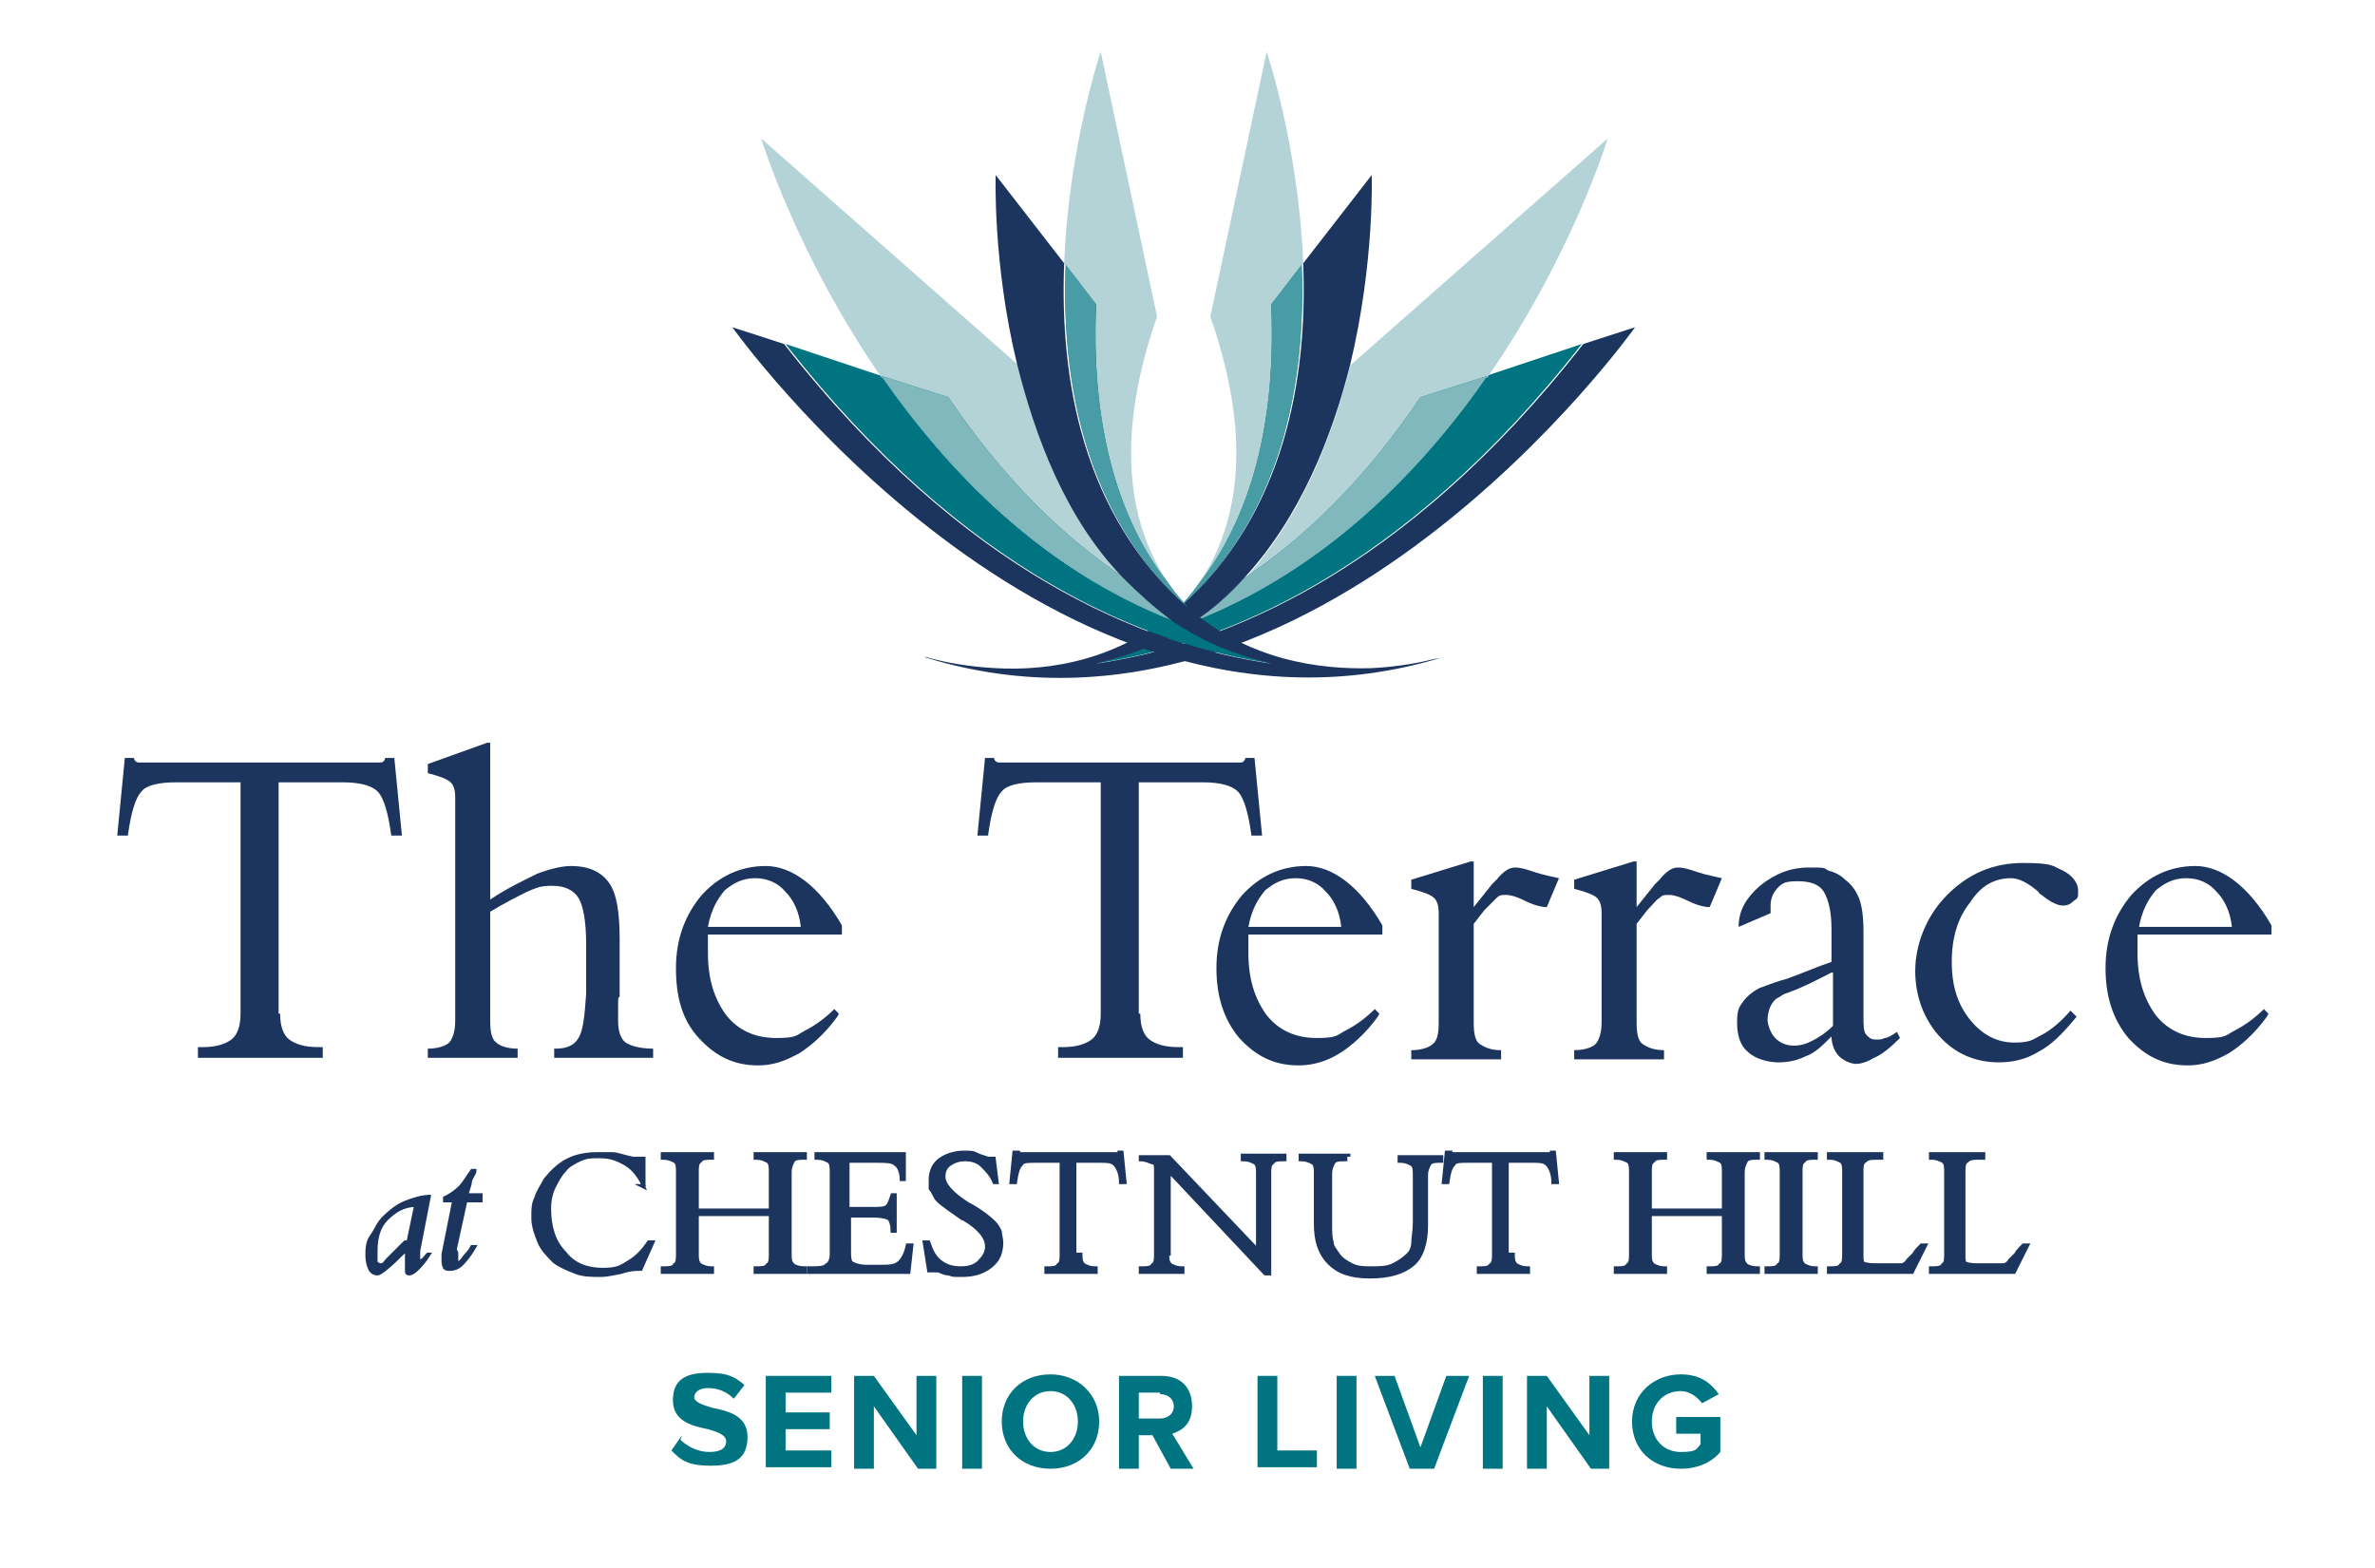 <?xml version="1.0" encoding="UTF-8"?>
<svg xmlns="http://www.w3.org/2000/svg" id="Layer_1" data-name="Layer 1" version="1.1" viewBox="0 0 156 103">
  <defs>
    <style>
      .cls-1 {
        fill: none;
      }

      .cls-1, .cls-2, .cls-3, .cls-4, .cls-5, .cls-6 {
        stroke-width: 0px;
      }

      .cls-2 {
        fill: #489ca5;
      }

      .cls-3 {
        fill: #b3d3d7;
      }

      .cls-7 {
        stroke: #1c355e;
        stroke-miterlimit: 10;
        stroke-width: .2px;
      }

      .cls-7, .cls-4 {
        fill: #1c355e;
      }

      .cls-5 {
        fill: #007481;
      }

      .cls-6 {
        fill: #81b8bd;
      }
    </style>
  </defs>
  <g>
    <path class="cls-4" d="M18.4,66.6c0,.8.2,1.4.6,1.7.4.3,1,.5,1.9.5h.3v.7h-8.2v-.7h.3c.9,0,1.5-.2,1.9-.5.4-.3.6-.9.6-1.7v-15.2h-4.2c-1.2,0-2,.2-2.3.6-.4.4-.7,1.4-.9,2.9h-.7l.5-5.1h.6c0,.2.2.3.3.3.2,0,.5,0,.9,0h14.1c.5,0,.8,0,.9,0,.2,0,.3-.2.3-.3h.6l.5,5.1h-.7c-.2-1.5-.5-2.5-.9-2.9-.4-.4-1.2-.6-2.3-.6h-4.2v15.2Z"></path>
    <path class="cls-4" d="M38.5,63.3c0-.2,0-.3,0-.5,0-.2,0-.4,0-.8,0-1.5-.2-2.5-.5-3-.3-.5-.9-.8-1.7-.8s-1,.1-1.7.4c-.6.3-1.4.7-2.4,1.3v7.2c0,.7.1,1.2.4,1.4.2.2.7.4,1.4.4v.6s-5.9,0-5.9,0v-.6c.7,0,1.2-.2,1.4-.4s.4-.7.4-1.4v-14.7c0-.5-.1-.8-.3-1s-.7-.4-1.5-.6v-.6l3.9-1.4h.2v10.3c1.2-.8,2.3-1.3,3.1-1.7.8-.3,1.6-.5,2.2-.5,1.2,0,2,.4,2.5,1.1.5.7.7,1.9.7,3.7s0,.7,0,.9c0,.2,0,.4,0,.6v2.3c-.1,0-.1.2-.1.3,0,.6,0,1.1,0,1.3,0,.7.2,1.2.5,1.4.3.2.9.4,1.8.4v.6s-6.5,0-6.5,0v-.6h.1c.7,0,1.2-.2,1.5-.7.3-.5.4-1.4.5-2.9v-2Z"></path>
    <path class="cls-4" d="M55,66.8c-.8,1.1-1.7,1.9-2.5,2.4-.9.5-1.7.8-2.7.8-1.6,0-2.8-.6-3.9-1.8s-1.5-2.7-1.5-4.6.6-3.5,1.7-4.8c1.1-1.2,2.5-1.9,4.2-1.9s3.5,1.3,5,3.9c0,0,0,0,0,0v.6h-8.8c0,.2,0,.4,0,.6,0,.2,0,.4,0,.6,0,1.7.4,3,1.2,4.1.8,1,1.9,1.5,3.3,1.5s1.3-.2,1.9-.5c.6-.3,1.3-.8,1.9-1.4l.3.3ZM46.6,60.9h6c-.1-1-.5-1.8-1-2.3-.5-.6-1.2-.9-2-.9s-1.4.3-2,.8c-.5.6-.9,1.3-1.1,2.4Z"></path>
    <path class="cls-4" d="M74.9,66.6c0,.8.2,1.4.6,1.7.4.3,1,.5,1.9.5h.3v.7h-8.2v-.7h.3c.9,0,1.5-.2,1.9-.5.4-.3.6-.9.6-1.7v-15.2h-4.2c-1.2,0-2,.2-2.3.6-.4.4-.7,1.4-.9,2.9h-.7l.5-5.1h.6c0,.2.2.3.3.3.2,0,.5,0,.9,0h14.1c.5,0,.8,0,.9,0,.2,0,.3-.2.3-.3h.6l.5,5.1h-.7c-.2-1.5-.5-2.5-.9-2.9-.4-.4-1.2-.6-2.3-.6h-4.2v15.2Z"></path>
    <path class="cls-4" d="M90.5,66.8c-.8,1.1-1.7,1.9-2.5,2.4s-1.7.8-2.7.8c-1.6,0-2.8-.6-3.9-1.8-1-1.2-1.5-2.7-1.5-4.6s.6-3.5,1.7-4.8c1.1-1.2,2.5-1.9,4.2-1.9s3.5,1.3,5,3.9c0,0,0,0,0,0v.6h-8.8c0,.2,0,.4,0,.6,0,.2,0,.4,0,.6,0,1.7.4,3,1.2,4.1.8,1,1.9,1.5,3.3,1.5s1.3-.2,1.9-.5c.6-.3,1.3-.8,1.9-1.4l.3.3ZM82.1,60.9h6c-.1-1-.5-1.8-1-2.3-.5-.6-1.2-.9-2-.9s-1.4.3-2,.8c-.5.6-.9,1.3-1.1,2.4Z"></path>
    <path class="cls-4" d="M94.5,60c0-.5-.1-.8-.3-1-.2-.2-.7-.4-1.5-.6v-.6l3.9-1.2h.2v3l1.2-1.5c0,0,.2-.2.3-.3.4-.5.8-.8,1.2-.8s.7.1,1.3.3c.6.2,1.2.3,1.6.4l-.8,1.9h0c-.3,0-.8-.1-1.4-.4s-1-.4-1.3-.4-.4,0-.6.2-.4.4-.8.8l-.7.9v6.5c0,.7.1,1.2.4,1.4s.7.4,1.4.4v.6h-5.9v-.6c.7,0,1.2-.2,1.4-.4.3-.2.4-.7.4-1.4v-7.1Z"></path>
    <path class="cls-4" d="M105.2,60c0-.5-.1-.8-.3-1-.2-.2-.7-.4-1.5-.6v-.6l3.9-1.2h.2v3l1.2-1.5c0,0,.2-.2.3-.3.4-.5.8-.8,1.2-.8s.7.1,1.3.3c.6.2,1.2.3,1.6.4l-.8,1.9h0c-.3,0-.8-.1-1.4-.4s-1-.4-1.3-.4-.4,0-.6.2c-.2.1-.4.4-.8.8l-.7.9v6.5c0,.7.1,1.2.4,1.4s.7.4,1.4.4v.6h-5.9v-.6c.7,0,1.2-.2,1.4-.4s.4-.7.4-1.4v-7.1Z"></path>
    <path class="cls-4" d="M120.3,68.1c-.6.6-1.1,1.1-1.7,1.3-.6.3-1.2.4-1.8.4s-1.5-.2-2-.7c-.5-.4-.7-1.1-.7-1.9s.1-1,.4-1.4c.3-.4.7-.7,1.1-.9.1,0,.7-.3,1.8-.6,1.1-.4,2-.8,2.9-1.1v-2.2c0-1.1-.2-1.9-.5-2.4-.3-.5-.9-.7-1.7-.7s-1,.1-1.3.4-.5.7-.5,1.2v.3c0,0,0,.1,0,.2l-2.1.9h0c0-1.1.5-1.9,1.4-2.7,1-.8,2-1.2,3.2-1.2s.9,0,1.3.2c.4.1.8.3,1.1.6.4.3.7.7.9,1.2s.3,1.2.3,2.2v5.5c0,.7,0,1.1.2,1.3s.3.3.6.3.4,0,.6-.1c.2,0,.5-.2.8-.4l.2.4c-.6.6-1.2,1.1-1.7,1.3-.5.3-.9.4-1.2.4s-.8-.2-1.1-.5c-.3-.3-.5-.8-.5-1.3ZM120.3,63.9c-.8.4-1.7.9-2.8,1.3-.3.1-.5.2-.6.3-.3.1-.5.4-.6.6s-.2.6-.2.9.2.9.5,1.2c.3.3.7.5,1.2.5s.8-.1,1.2-.3c.4-.2.9-.5,1.4-1v-3.5Z"></path>
    <path class="cls-4" d="M136.4,66.8c-.9,1.1-1.7,1.9-2.5,2.3-.8.5-1.7.7-2.6.7-1.6,0-2.9-.6-3.9-1.7-1-1.1-1.6-2.6-1.6-4.3s.7-3.6,2.1-5c1.4-1.4,3-2.1,5-2.1s1.9.2,2.6.5c.6.3,1,.8,1,1.3s0,.5-.3.7c-.2.2-.4.3-.7.3s-.8-.2-1.4-.7c0,0-.2-.1-.2-.2,0,0,0,0,0,0-.7-.6-1.3-.9-1.8-.9-1.1,0-2,.5-2.7,1.6-.8,1-1.2,2.3-1.2,3.9s.4,2.8,1.2,3.8c.8,1,1.8,1.5,2.9,1.5s1.2-.2,1.8-.5,1.3-.9,1.9-1.6l.4.4Z"></path>
    <path class="cls-4" d="M148.9,66.8c-.8,1.1-1.7,1.9-2.5,2.4-.9.5-1.7.8-2.7.8-1.6,0-2.8-.6-3.9-1.8-1-1.2-1.5-2.7-1.5-4.6s.6-3.5,1.7-4.8c1.1-1.2,2.5-1.9,4.2-1.9s3.5,1.3,5,3.9c0,0,0,0,0,0v.6h-8.8c0,.2,0,.4,0,.6,0,.2,0,.4,0,.6,0,1.7.4,3,1.2,4.1.8,1,1.9,1.5,3.3,1.5s1.3-.2,1.9-.5c.6-.3,1.3-.8,1.9-1.4l.3.3ZM140.6,60.9h6c-.1-1-.5-1.8-1-2.3-.5-.6-1.2-.9-2-.9s-1.4.3-2,.8c-.5.6-.9,1.3-1.1,2.4Z"></path>
    <path class="cls-7" d="M28.2,78.6l-.7,3.6c0,.2,0,.3,0,.4s0,.1,0,.2,0,0,0,.1,0,0,0,0c0,0,.1,0,.2-.1.1,0,.2-.2.4-.4h.1c-.3.5-.6.8-.8,1-.2.2-.4.3-.5.3s-.2,0-.2-.2,0-.3,0-.5,0-.4,0-.7c0,0,0-.2,0-.2l-.2.2c-.9.9-1.5,1.4-1.7,1.4s-.4-.1-.5-.3c-.1-.2-.2-.5-.2-.9s0-.9.3-1.3.4-.8.8-1.2c.4-.4.9-.8,1.4-1,.5-.2,1.1-.4,1.7-.4ZM26.8,81.6l.5-2.4c-.8,0-1.4.4-1.9.9-.5.5-.7,1.2-.7,2.1s0,.5,0,.7c0,.1.2.2.3.2s.2,0,.4-.3c.2-.2.6-.6,1.2-1.2Z"></path>
    <path class="cls-7" d="M30,82.3c0,.1,0,.2,0,.3s0,.2,0,.2,0,.1,0,.2c0,0,0,0,0,0,0,0,.2,0,.4-.3s.4-.4.6-.8h.2c-.4.7-.7,1-.9,1.2s-.5.3-.7.3-.3,0-.4-.1c0,0-.1-.2-.1-.4s0-.2,0-.2c0,0,0-.2,0-.3l.7-3.5h-.6v-.2c.4-.2.7-.4,1-.7.3-.3.5-.7.8-1.1h.2c0,.2-.2.4-.3.7,0,.3-.2.6-.2.9h.9v.4h-1l-.7,3.2Z"></path>
    <path class="cls-7" d="M42.3,78c-.3-.7-.7-1.2-1.2-1.5-.5-.3-1-.5-1.7-.5s-.8,0-1.3.2c-.4.2-.8.4-1,.7-.3.3-.5.7-.7,1.1-.2.4-.3.9-.3,1.4,0,1.2.3,2.2,1,2.9.6.8,1.5,1.1,2.5,1.1s1.2-.2,1.7-.5c.5-.3.9-.7,1.3-1.3h.3s-.8,1.8-.8,1.8h-.1c-.3,0-.6,0-1.2.2-.5.1-1,.2-1.3.2-.6,0-1.2,0-1.7-.2-.5-.2-1-.4-1.4-.7-.4-.4-.8-.8-1-1.3-.2-.5-.4-1-.4-1.6s0-.9.2-1.3c.1-.4.4-.8.6-1.2.4-.5.9-1,1.5-1.3.6-.3,1.3-.4,1.9-.4s.6,0,1,0c.4,0,.8.2,1.4.3,0,0,0,0,.1,0,.2,0,.3,0,.4,0s0,0,.1,0c0,0,0,0,.1,0v1.8c.1,0-.2,0-.2,0Z"></path>
    <path class="cls-7" d="M45.8,82.4c0,.3,0,.5.2.7.2.1.4.2.7.2h.1v.3h-3.3v-.3h.1c.3,0,.6,0,.7-.2.2-.1.2-.4.2-.7v-5.4c0-.3,0-.6-.2-.7s-.4-.2-.7-.2h-.1v-.3h3.3v.3h-.1c-.3,0-.6,0-.7.2-.2.1-.2.4-.2.7v2.5h4.8v-2.5c0-.3,0-.6-.2-.7s-.4-.2-.7-.2h-.1v-.3h3.3v.3h-.1c-.3,0-.6,0-.7.2s-.2.4-.2.7v5.4c0,.3,0,.5.2.7.1.1.4.2.7.2h.1v.3h-3.3v-.3h.1c.3,0,.6,0,.7-.2.2-.1.2-.4.2-.7v-2.6h-4.8v2.6Z"></path>
    <path class="cls-7" d="M53.1,83.6v-.3h.2c.5,0,.8,0,1-.2.2-.1.3-.4.3-.7v-5.4c0-.3,0-.6-.2-.7-.2-.1-.4-.2-.7-.2h-.1v-.3h5.8v1.7c0,0-.2,0-.2,0,0-.5-.2-.9-.4-1-.2-.2-.6-.2-1.3-.2h-1.8v3.1h1.6c.5,0,.9,0,1-.2.1-.1.2-.4.3-.7h.2v2.4h-.2c0-.4-.1-.7-.2-.8-.1-.1-.5-.2-1-.2h-1.6v2.3c0,.4,0,.7.2.8.2.1.5.2.9.2h1c.5,0,.9,0,1.2-.3.2-.2.4-.6.5-1.1h.3l-.2,1.8h-6.5Z"></path>
    <path class="cls-7" d="M61,83.5l-.3-1.9h.3c.2.6.4,1,.8,1.3.4.3.8.4,1.3.4s.9-.1,1.2-.4.5-.6.5-1c0-.6-.5-1.2-1.5-1.8,0,0-.1,0-.2-.1,0,0,0,0,0,0-1-.7-1.6-1.1-1.7-1.4-.1-.2-.2-.4-.3-.5,0-.2,0-.4,0-.6,0-.5.2-1,.6-1.3s1-.5,1.6-.5.6,0,1,.2c.3.1.6.2.6.2s.1,0,.2,0c0,0,.1,0,.2,0l.2,1.6h-.2c-.2-.5-.5-.8-.8-1.1-.3-.3-.7-.4-1.1-.4s-.7.1-1,.3-.4.5-.4.8c0,.5.5,1.1,1.6,1.8,0,0,0,0,0,0,0,0,0,0,.2.1.7.4,1.2.8,1.5,1.1.2.2.3.4.4.6,0,.2.1.5.1.7,0,.7-.2,1.2-.7,1.6s-1.1.6-1.9.6-.5,0-.9-.1c-.3,0-.6-.2-.7-.2s-.2,0-.2,0c0,0-.1,0-.2,0Z"></path>
    <path class="cls-7" d="M71,82.4c0,.3,0,.5.2.7.2.1.4.2.7.2h.1v.3h-3.3v-.3h.1c.3,0,.6,0,.7-.2.2-.1.2-.4.2-.7v-6.1h-1.7c-.5,0-.8,0-.9.2-.2.2-.3.5-.4,1.2h-.3l.2-2h.3c0,0,0,.1.1.1,0,0,.2,0,.4,0h5.6c.2,0,.3,0,.4,0s.1,0,.1-.1h.2l.2,2h-.3c0-.6-.2-1-.4-1.2-.2-.2-.5-.2-.9-.2h-1.7v6.1Z"></path>
    <path class="cls-7" d="M76.7,82.4c0,.3,0,.5.2.7.2.1.4.2.7.2h.1v.3h-2.8v-.3h.1c.3,0,.6,0,.7-.2.2-.1.2-.4.2-.7v-5.5c0-.3,0-.5-.2-.5-.1,0-.4-.2-.8-.2v-.2h1.9l5.8,6.1v-5c0-.3,0-.6-.2-.7s-.4-.2-.7-.2h-.1v-.3h2.8v.3h-.1c-.3,0-.6,0-.7.2-.2.1-.2.4-.2.7v6.6h-.3l-6.3-6.7v5.4Z"></path>
    <path class="cls-7" d="M88.4,75.9v.3h-.1c-.3,0-.6,0-.7.2s-.2.4-.2.7v3.3c0,.5,0,.9.1,1.2,0,.3.2.5.4.8.2.3.5.5.9.7.4.2.8.2,1.3.2s1,0,1.4-.2.7-.4,1-.7c.2-.2.3-.5.3-.8s.1-.7.1-1.3v-3.1c0-.3,0-.6-.2-.7s-.4-.2-.7-.2h-.1v-.3h2.8v.3h-.1c-.3,0-.6,0-.7.2s-.2.4-.2.7v3.3c0,1.2-.3,2.1-.9,2.6s-1.5.8-2.8.8-2.1-.3-2.7-.9c-.6-.6-.9-1.4-.9-2.6v-3.3c0-.3,0-.6-.2-.7-.2-.1-.4-.2-.7-.2h-.1v-.3h3.3Z"></path>
    <path class="cls-7" d="M99.4,82.4c0,.3,0,.5.2.7.2.1.4.2.7.2h.1v.3h-3.3v-.3h.1c.3,0,.6,0,.7-.2.2-.1.2-.4.2-.7v-6.1h-1.7c-.5,0-.8,0-.9.2-.2.2-.3.5-.4,1.2h-.3l.2-2h.3c0,0,0,.1.1.1,0,0,.2,0,.4,0h5.6c.2,0,.3,0,.4,0,0,0,.1,0,.1-.1h.2l.2,2h-.3c0-.6-.2-1-.4-1.2-.2-.2-.5-.2-.9-.2h-1.7v6.1Z"></path>
    <path class="cls-7" d="M108.4,82.4c0,.3,0,.5.2.7.2.1.4.2.7.2h.1v.3h-3.3v-.3h.1c.3,0,.6,0,.7-.2.2-.1.2-.4.2-.7v-5.4c0-.3,0-.6-.2-.7s-.4-.2-.7-.2h-.1v-.3h3.3v.3h-.1c-.3,0-.6,0-.7.2-.2.1-.2.4-.2.7v2.5h4.8v-2.5c0-.3,0-.6-.2-.7s-.4-.2-.7-.2h-.1v-.3h3.3v.3h-.1c-.3,0-.6,0-.7.2s-.2.4-.2.7v5.4c0,.3,0,.5.2.7.1.1.4.2.7.2h.1v.3h-3.3v-.3h.1c.3,0,.6,0,.7-.2.2-.1.2-.4.2-.7v-2.6h-4.8v2.6Z"></path>
    <path class="cls-7" d="M118.3,82.4c0,.3,0,.5.2.7.2.1.4.2.7.2h.1v.3h-3.3v-.3h.1c.3,0,.6,0,.7-.2.2-.1.2-.4.2-.7v-5.4c0-.3,0-.6-.2-.7s-.4-.2-.7-.2h-.1v-.3h3.3v.3h-.1c-.3,0-.6,0-.7.2-.2.1-.2.4-.2.7v5.4Z"></path>
    <path class="cls-7" d="M122.3,82.4c0,.3,0,.5.1.6,0,0,.3.1.7.1h1.2c.3,0,.5,0,.6,0s.3-.1.4-.3c0,0,.2-.2.4-.4.1-.2.3-.4.5-.6h.3s-.9,1.8-.9,1.8h-5.5v-.3h.1c.3,0,.6,0,.7-.2.2-.1.2-.4.2-.7v-5.4c0-.3,0-.6-.2-.7s-.4-.2-.7-.2h-.1v-.3h3.5v.3s0,0-.1,0c0,0-.1,0-.2,0-.4,0-.6,0-.8.2-.2.1-.2.4-.2.7v5.3Z"></path>
    <path class="cls-7" d="M129,82.4c0,.3,0,.5.1.6,0,0,.3.1.7.1h1.2c.3,0,.5,0,.6,0s.3-.1.4-.3c0,0,.2-.2.4-.4.1-.2.3-.4.5-.6h.3s-.9,1.8-.9,1.8h-5.5v-.3h.1c.3,0,.6,0,.7-.2.2-.1.2-.4.2-.7v-5.4c0-.3,0-.6-.2-.7-.2-.1-.4-.2-.7-.2h-.1v-.3h3.5v.3s0,0-.1,0c0,0-.1,0-.2,0-.4,0-.6,0-.8.2-.2.1-.2.4-.2.7v5.3Z"></path>
  </g>
  <g>
    <path class="cls-5" d="M44.7,94.6c.4.4,1.1.8,1.9.8s1.1-.3,1.1-.7-.5-.6-1.2-.8c-1-.2-2.3-.5-2.3-1.9s.9-1.8,2.3-1.8,1.8.3,2.4.8l-.7.9c-.5-.5-1.1-.7-1.7-.7s-.9.3-.9.6.5.5,1.2.7c1,.2,2.3.5,2.3,1.9s-.8,1.9-2.4,1.9-2-.4-2.6-1l.7-1Z"></path>
    <path class="cls-5" d="M50.3,90.4h4.3v1.1h-3v1.3h2.9v1.1h-2.9v1.4h3v1.1h-4.3v-6.1Z"></path>
    <path class="cls-5" d="M57.4,92.4v4.1h-1.3v-6.1h1.3l2.8,3.9v-3.9h1.3v6.1h-1.2l-2.9-4.1Z"></path>
    <path class="cls-5" d="M63.2,90.4h1.3v6.1h-1.3v-6.1Z"></path>
    <path class="cls-5" d="M69,90.3c1.8,0,3.2,1.3,3.2,3.1s-1.3,3.1-3.2,3.1-3.2-1.3-3.2-3.1,1.3-3.1,3.2-3.1ZM69,91.4c-1.1,0-1.8.9-1.8,2s.7,2,1.8,2,1.8-.9,1.8-2-.7-2-1.8-2Z"></path>
    <path class="cls-5" d="M75.7,94.3h-.9v2.2h-1.3v-6.1h2.8c1.3,0,2,.8,2,2s-.7,1.6-1.3,1.8l1.4,2.3h-1.5l-1.2-2.2ZM76.2,91.5h-1.4v1.7h1.4c.5,0,.9-.3.9-.8s-.4-.8-.9-.8Z"></path>
    <path class="cls-5" d="M82.6,90.4h1.3v4.9h2.6v1.1h-3.9v-6.1Z"></path>
    <path class="cls-5" d="M87.8,90.4h1.3v6.1h-1.3v-6.1Z"></path>
    <path class="cls-5" d="M90.1,90.4h1.5l1.7,4.7,1.7-4.7h1.5l-2.3,6.1h-1.6l-2.3-6.1Z"></path>
    <path class="cls-5" d="M97.4,90.4h1.3v6.1h-1.3v-6.1Z"></path>
    <path class="cls-5" d="M101.6,92.4v4.1h-1.3v-6.1h1.3l2.8,3.9v-3.9h1.3v6.1h-1.2l-2.9-4.1Z"></path>
    <path class="cls-5" d="M110.4,90.3c1.3,0,2,.6,2.5,1.3l-1.1.6c-.3-.4-.8-.8-1.4-.8-1.1,0-1.9.8-1.9,2s.8,2,1.9,2,1-.2,1.3-.5v-.7h-1.6v-1.1h2.9v2.3c-.6.7-1.5,1.1-2.6,1.1-1.8,0-3.2-1.2-3.2-3.1s1.5-3.1,3.2-3.1Z"></path>
  </g>
  <g>
    <g>
      <path class="cls-1" d="M60.6,43.1s0,0,0,0c0,0,0,0,0,0Z"></path>
      <path class="cls-5" d="M71.9,43.6c2.5-.6,4.7-1.5,6.5-2.8,8.7-3.4,14.9-9.9,19.2-16.1l6.3-2.1c-11.8,15.1-23.7,19.8-32,21Z"></path>
      <path class="cls-3" d="M81.7,38.1c3.7-4,5.8-9.3,7-14.1l16.9-14.9s-2.3,7.6-7.9,15.7l-4.4,1.4c-3.8,5.5-7.8,9.3-11.6,11.9Z"></path>
      <path class="cls-5" d="M78.5,40.8c1.2-.8,2.2-1.7,3.2-2.8,3.9-2.6,7.9-6.4,11.6-11.9l4.4-1.4c-4.3,6.2-10.6,12.7-19.2,16.1Z"></path>
      <path class="cls-6" d="M78.5,40.8c1.2-.8,2.2-1.7,3.2-2.8,3.9-2.6,7.9-6.4,11.6-11.9l4.4-1.4c-4.3,6.2-10.6,12.7-19.2,16.1Z"></path>
      <polygon class="cls-4" points="104 22.7 107.4 21.5 104 22.7 104 22.7"></polygon>
      <path class="cls-4" d="M71.2,43.8s0,0,0,0c0,0,0,0,0,0Z"></path>
      <path class="cls-3" d="M78.7,38.4c2.4-3.5,3.8-9,.8-17.6l3.7-17.4s2.1,6.2,2.4,13.9l-2,2.6c.4,9.2-2,14.9-4.8,18.4Z"></path>
      <path class="cls-4" d="M71.3,43.8s0,0,0,0c0,0,.1,0,.2,0,0,0,0,0,.1,0-.2,0-.2,0-.3,0Z"></path>
      <path class="cls-5" d="M77.5,39.9c.4-.5.8-.9,1.2-1.5,2.8-3.5,5.2-9.3,4.8-18.4l2-2.6c.3,7.5-1.2,16.5-8.1,22.6Z"></path>
      <path class="cls-2" d="M77.5,39.9c.4-.5.8-.9,1.2-1.5,2.8-3.5,5.2-9.3,4.8-18.4l2-2.6c.3,7.5-1.2,16.5-8.1,22.6Z"></path>
      <path class="cls-5" d="M71.3,43.8s.1,0,.3,0c0,0,0,0,0,0-.2,0-.3,0-.3,0Z"></path>
      <path class="cls-6" d="M71.3,43.8s.1,0,.3,0c0,0,0,0,0,0-.2,0-.3,0-.3,0Z"></path>
      <path class="cls-4" d="M71.2,43.8c0,0,.1,0,.2,0-.1,0-.2,0-.2,0Z"></path>
      <path class="cls-4" d="M60.8,43.2c25.6,7.9,46.6-21.7,46.6-21.7l-3.4,1.1c-11.8,15.1-23.7,19.8-32,21,2.5-.6,4.7-1.5,6.5-2.8,1.2-.8,2.2-1.7,3.2-2.8,3.7-4,5.8-9.3,7-14.1,1.6-6.7,1.4-12.4,1.4-12.4l-4.5,5.8c.3,7.5-1.2,16.5-8.1,22.6-4,3.5-8.6,4.2-12.1,4-1.9-.1-3.3-.4-4.1-.6-.4-.1-.6-.2-.5-.1ZM71.4,43.7s0,0,.1,0c0,0,0,0,0,0,0,0,.1,0,.2,0,0,0-.3,0-.4,0Z"></path>
    </g>
    <g>
      <path class="cls-1" d="M94.9,43.1s0,0,0,0c0,0,0,0,0,0Z"></path>
      <path class="cls-5" d="M83.6,43.6c-2.5-.6-4.7-1.5-6.5-2.8-8.7-3.4-14.9-9.9-19.2-16.1l-6.3-2.1c11.8,15.1,23.7,19.8,32,21Z"></path>
      <path class="cls-3" d="M73.9,38.1c-3.7-4-5.8-9.3-7-14.1l-16.9-14.9s2.3,7.6,7.9,15.7l4.4,1.4c3.8,5.5,7.8,9.3,11.6,11.9Z"></path>
      <path class="cls-5" d="M77.1,40.8c-1.2-.8-2.2-1.7-3.2-2.8-3.9-2.6-7.9-6.4-11.6-11.9l-4.4-1.4c4.3,6.2,10.6,12.7,19.2,16.1Z"></path>
      <path class="cls-6" d="M77.1,40.8c-1.2-.8-2.2-1.7-3.2-2.8-3.9-2.6-7.9-6.4-11.6-11.9l-4.4-1.4c4.3,6.2,10.6,12.7,19.2,16.1Z"></path>
      <polygon class="cls-4" points="51.5 22.7 48.1 21.5 51.5 22.7 51.5 22.7"></polygon>
      <path class="cls-4" d="M84.3,43.8s0,0,0,0c0,0,0,0,0,0Z"></path>
      <path class="cls-3" d="M76.8,38.4c-2.4-3.5-3.8-9-.8-17.6l-3.7-17.4s-2.1,6.2-2.4,13.9l2,2.6c-.4,9.2,2,14.9,4.8,18.4Z"></path>
      <path class="cls-4" d="M84.2,43.8s0,0,0,0c0,0-.1,0-.2,0,0,0,0,0-.1,0,.2,0,.2,0,.3,0Z"></path>
      <path class="cls-5" d="M78,39.9c-.4-.5-.8-.9-1.2-1.5-2.8-3.5-5.2-9.3-4.8-18.4l-2-2.6c-.3,7.5,1.2,16.5,8.1,22.6Z"></path>
      <path class="cls-2" d="M78,39.9c-.4-.5-.8-.9-1.2-1.5-2.8-3.5-5.2-9.3-4.8-18.4l-2-2.6c-.3,7.5,1.2,16.5,8.1,22.6Z"></path>
      <path class="cls-5" d="M84.2,43.8s-.1,0-.3,0c0,0,0,0,0,0,.2,0,.3,0,.3,0Z"></path>
      <path class="cls-6" d="M84.2,43.8s-.1,0-.3,0c0,0,0,0,0,0,.2,0,.3,0,.3,0Z"></path>
      <path class="cls-4" d="M84.3,43.8c0,0-.1,0-.2,0,.1,0,.2,0,.2,0Z"></path>
      <path class="cls-4" d="M94.2,43.3c-.8.2-2.2.5-4.1.6-3.4.1-8.1-.5-12.1-4-6.9-6.1-8.4-15-8.1-22.6l-4.5-5.8s-.2,5.8,1.4,12.4c1.2,4.8,3.2,10.2,7,14.1,1,1,2,1.9,3.2,2.8,1.9,1.3,4,2.2,6.5,2.8-8.3-1.2-20.2-5.9-32-21l-3.4-1.1s21,29.5,46.6,21.7c.1,0,0,0-.5.1ZM83.7,43.6c0,0,.1,0,.2,0,0,0,0,0,0,0,0,0,0,0,.1,0,0,0-.3,0-.4,0Z"></path>
    </g>
  </g>
</svg>
